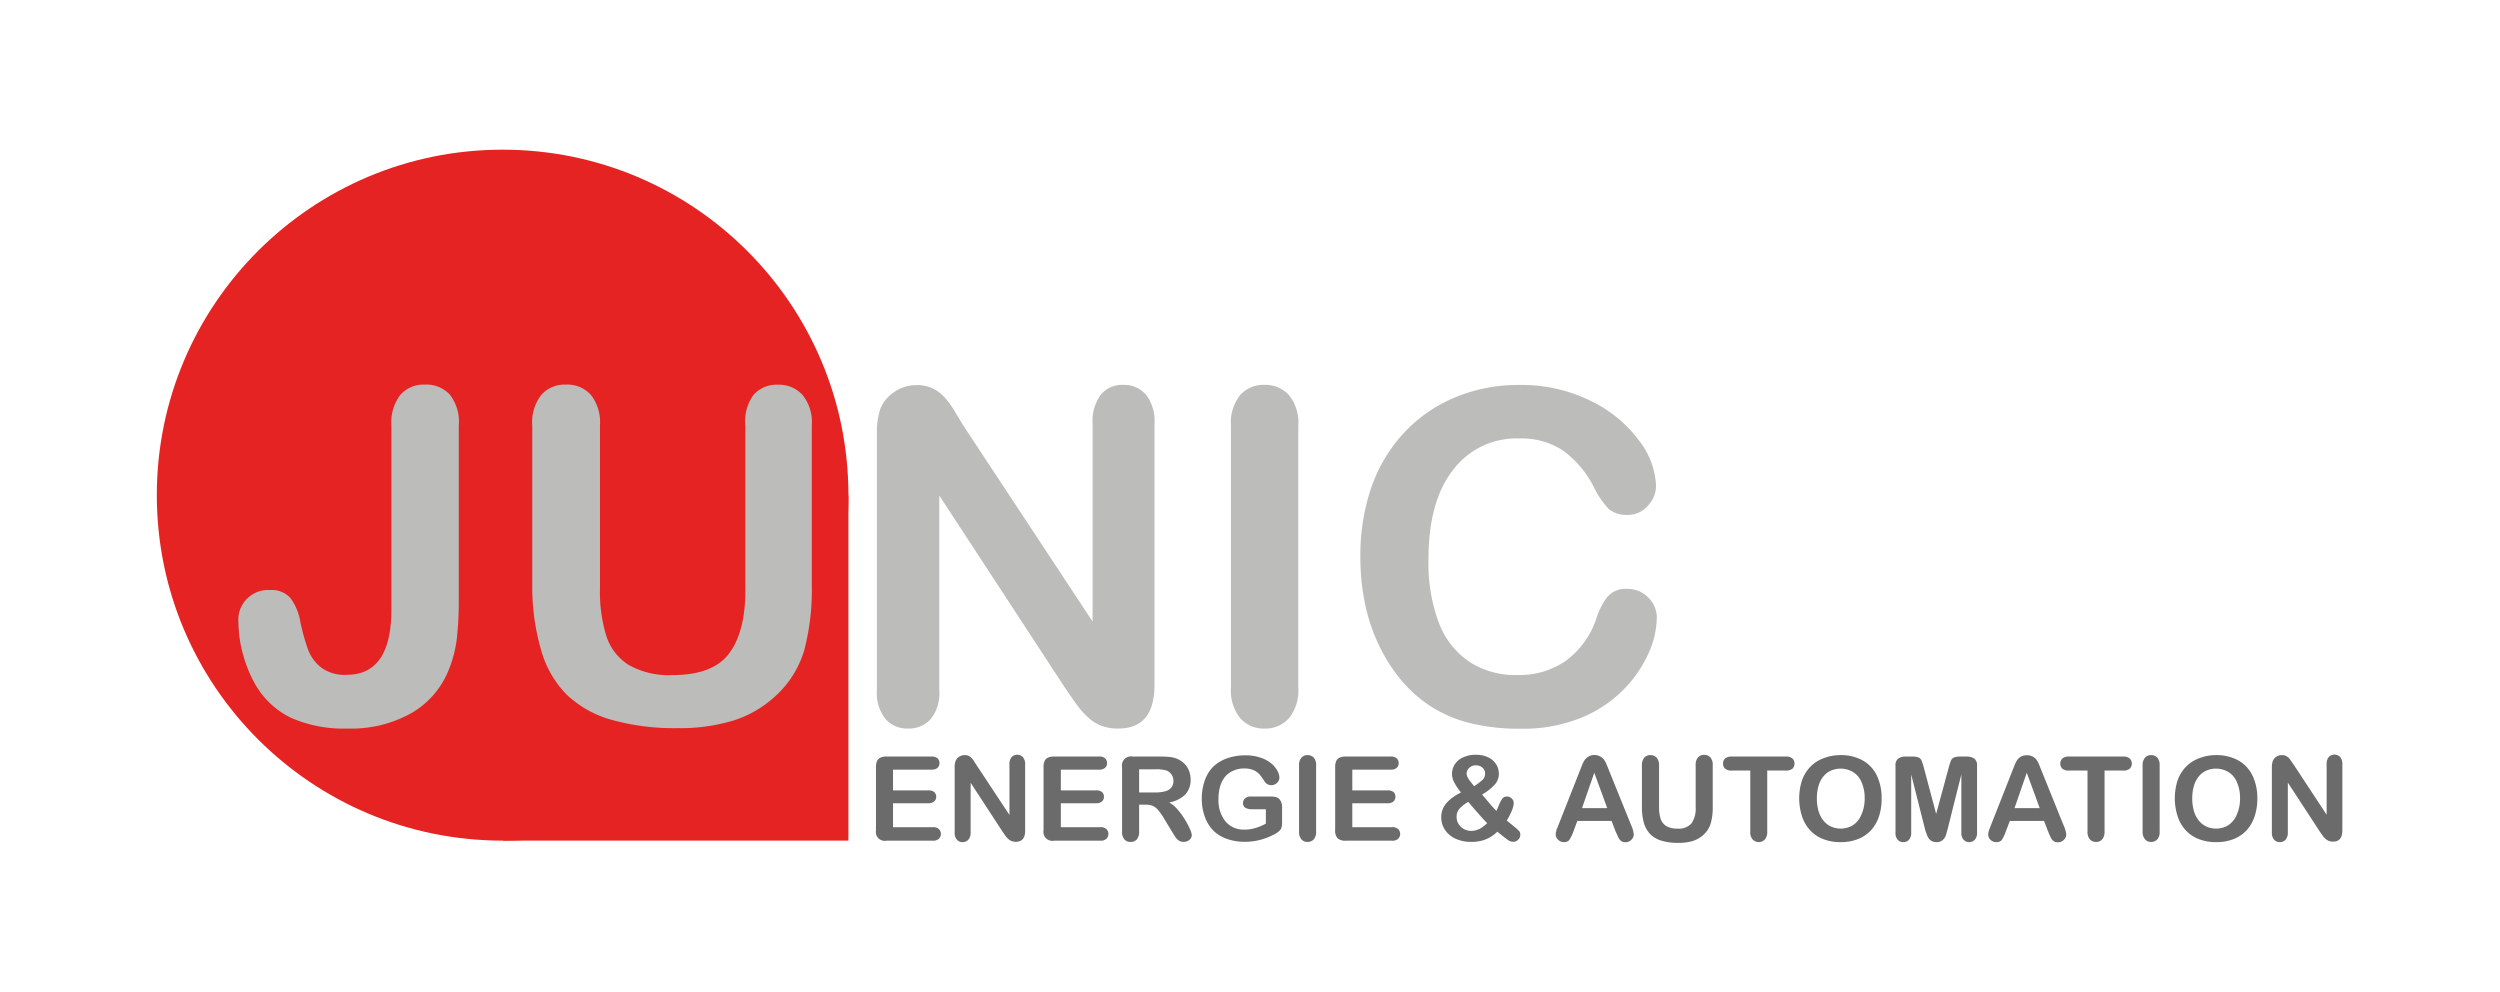 <svg xmlns="http://www.w3.org/2000/svg" viewBox="0 0 297.64 118.12"><defs><style>.aefdb3a4-be08-450d-9631-de4927f4703d{fill:#e52322;}.fd5d460b-46f0-4381-8cdf-3996a94a2515{fill:#bcbcbb;}.bd8c56f0-d4a0-4b80-bc29-86d2abe65c1b{fill:#6c6b6b;}</style></defs><title>JUNIC_DOC</title><g id="a9a5f5a6-d8ec-4c59-a53c-7b57547a60af" data-name="Ebene 1"><ellipse class="aefdb3a4-be08-450d-9631-de4927f4703d" cx="59.84" cy="58.95" rx="41.17" ry="41.13"/><polyline class="aefdb3a4-be08-450d-9631-de4927f4703d" points="59.84 100.08 101.01 100.08 101.01 58.95"/><path class="fd5d460b-46f0-4381-8cdf-3996a94a2515" d="M54.62,50.68V71.41A39.55,39.55,0,0,1,54.39,76a14.31,14.31,0,0,1-1,3.83,10.31,10.31,0,0,1-4.45,5.09,14.65,14.65,0,0,1-7.56,1.82,15.6,15.6,0,0,1-6.71-1.27,9.83,9.83,0,0,1-4.34-4.1,15.32,15.32,0,0,1-1.4-3.48,14.21,14.21,0,0,1-.54-3.75,3.54,3.54,0,0,1,3.75-3.89,3,3,0,0,1,2.41.92A6.42,6.42,0,0,1,35.75,74a25,25,0,0,0,.92,3.32,4.88,4.88,0,0,0,1.54,2.13,4.64,4.64,0,0,0,3.07.89q5.32,0,5.32-7.8V50.68A5.39,5.39,0,0,1,47.67,47a3.66,3.66,0,0,1,2.9-1.21,3.79,3.79,0,0,1,3,1.21A5.29,5.29,0,0,1,54.62,50.68Z"/><path class="fd5d460b-46f0-4381-8cdf-3996a94a2515" d="M63.37,69.71v-19A5.29,5.29,0,0,1,64.46,47a3.69,3.69,0,0,1,2.88-1.21,3.77,3.77,0,0,1,3,1.21,5.29,5.29,0,0,1,1.09,3.65V70.14a17.64,17.64,0,0,0,.75,5.55,6.35,6.35,0,0,0,2.63,3.45,9.65,9.65,0,0,0,5.29,1.23c3.13,0,5.35-.83,6.64-2.49s2-4.19,2-7.58V50.68A5.33,5.33,0,0,1,89.72,47a3.68,3.68,0,0,1,2.88-1.2A3.81,3.81,0,0,1,95.53,47a5.19,5.19,0,0,1,1.12,3.66v19a28.33,28.33,0,0,1-.9,7.75,11.91,11.91,0,0,1-3.42,5.45,13.18,13.18,0,0,1-5,2.92,22,22,0,0,1-6.69.91,27.56,27.56,0,0,1-7.86-1,12.66,12.66,0,0,1-5.37-3.05,12.29,12.29,0,0,1-3-5.29A26.85,26.85,0,0,1,63.37,69.71Z"/><path class="fd5d460b-46f0-4381-8cdf-3996a94a2515" d="M114.66,50.62,130.08,74V50.41a5.24,5.24,0,0,1,1-3.45,3.35,3.35,0,0,1,2.66-1.14A3.45,3.45,0,0,1,136.45,47a5.18,5.18,0,0,1,1,3.45V81.53c0,3.48-1.44,5.21-4.32,5.21a5.6,5.6,0,0,1-1.94-.31,4.73,4.73,0,0,1-1.62-1,9.39,9.39,0,0,1-1.41-1.58c-.43-.6-.86-1.22-1.29-1.85L111.83,59V82.15a4.94,4.94,0,0,1-1,3.43,3.48,3.48,0,0,1-2.7,1.16,3.44,3.44,0,0,1-2.73-1.17,5,5,0,0,1-1-3.42V51.62a8.83,8.83,0,0,1,.43-3,4.35,4.35,0,0,1,1.71-2,4.55,4.55,0,0,1,2.56-.77,4.33,4.33,0,0,1,1.85.35,4.55,4.55,0,0,1,1.35.94,10.08,10.08,0,0,1,1.19,1.54Z"/><path class="fd5d460b-46f0-4381-8cdf-3996a94a2515" d="M146.55,81.86V50.68a5.29,5.29,0,0,1,1.1-3.65,3.71,3.71,0,0,1,2.87-1.21,3.8,3.8,0,0,1,2.92,1.2,5.19,5.19,0,0,1,1.13,3.66V81.86a5.24,5.24,0,0,1-1.13,3.67,3.77,3.77,0,0,1-2.92,1.21,3.69,3.69,0,0,1-2.85-1.22A5.26,5.26,0,0,1,146.55,81.86Z"/><path class="fd5d460b-46f0-4381-8cdf-3996a94a2515" d="M197.25,73.57a10.58,10.58,0,0,1-.93,4.09A14.7,14.7,0,0,1,193.39,82a15,15,0,0,1-5.11,3.44,18.36,18.36,0,0,1-7.23,1.32,25.08,25.08,0,0,1-5.7-.59,15.93,15.93,0,0,1-4.65-1.85A15.67,15.67,0,0,1,166.85,81a19.4,19.4,0,0,1-2.67-4.17,21.19,21.19,0,0,1-1.66-4.93,26.66,26.66,0,0,1-.56-5.56,24.81,24.81,0,0,1,1.39-8.55,18.42,18.42,0,0,1,4-6.47,17.49,17.49,0,0,1,6.08-4.09,19.59,19.59,0,0,1,7.42-1.4,18.63,18.63,0,0,1,8.56,1.91,15.52,15.52,0,0,1,5.75,4.74,9.37,9.37,0,0,1,2,5.33,3.46,3.46,0,0,1-1,2.43,3.1,3.1,0,0,1-2.35,1.06,3.26,3.26,0,0,1-2.31-.73,10.42,10.42,0,0,1-1.71-2.51,12.21,12.21,0,0,0-3.69-4.41,9,9,0,0,0-5.22-1.45A9.46,9.46,0,0,0,173,55.94q-2.94,3.75-2.93,10.66a20,20,0,0,0,1.29,7.69,9.72,9.72,0,0,0,3.68,4.57,10.09,10.09,0,0,0,5.56,1.51,9.77,9.77,0,0,0,5.84-1.71,10.29,10.29,0,0,0,3.61-5,8.43,8.43,0,0,1,1.27-2.55,2.88,2.88,0,0,1,2.43-1,3.37,3.37,0,0,1,2.45,1A3.29,3.29,0,0,1,197.25,73.57Z"/><path class="bd8c56f0-d4a0-4b80-bc29-86d2abe65c1b" d="M110.9,91.63h-4.58V94.1h4.21a1.06,1.06,0,0,1,.7.2.78.78,0,0,1,0,1.11,1,1,0,0,1-.7.22h-4.21v2.85h4.73a1,1,0,0,1,.72.22.81.81,0,0,1,0,1.17,1,1,0,0,1-.72.22h-5.51a1.06,1.06,0,0,1-1.25-1.24V91.31a1.77,1.77,0,0,1,.13-.71.8.8,0,0,1,.41-.4,1.61,1.61,0,0,1,.71-.13h5.36a1.07,1.07,0,0,1,.72.21.78.78,0,0,1,.23.57.75.75,0,0,1-.23.57A1.07,1.07,0,0,1,110.9,91.63Z"/><path class="bd8c56f0-d4a0-4b80-bc29-86d2abe65c1b" d="M116.28,91.12l3.9,5.9v-6a1.27,1.27,0,0,1,.25-.87.86.86,0,0,1,.67-.29.87.87,0,0,1,.69.29,1.27,1.27,0,0,1,.26.87v7.88c0,.88-.37,1.32-1.1,1.32a1.29,1.29,0,0,1-.49-.08,1.11,1.11,0,0,1-.41-.25,2,2,0,0,1-.36-.4l-.32-.46-3.81-5.84V99.1a1.26,1.26,0,0,1-.27.87.89.89,0,0,1-.68.29.86.86,0,0,1-.69-.3,1.21,1.21,0,0,1-.26-.86V91.37a2,2,0,0,1,.11-.77,1.06,1.06,0,0,1,.43-.51,1.17,1.17,0,0,1,.65-.19,1.13,1.13,0,0,1,.47.09,1.16,1.16,0,0,1,.34.24,2.2,2.2,0,0,1,.3.39Z"/><path class="bd8c56f0-d4a0-4b80-bc29-86d2abe65c1b" d="M130.87,91.63H126.3V94.1h4.21a1,1,0,0,1,.69.2.7.7,0,0,1,.23.55.73.73,0,0,1-.22.56,1,1,0,0,1-.7.22H126.3v2.85H131a1,1,0,0,1,.72.22.83.83,0,0,1,0,1.17,1,1,0,0,1-.72.22h-5.52a1.06,1.06,0,0,1-1.24-1.24V91.31a1.61,1.61,0,0,1,.13-.71.73.73,0,0,1,.41-.4,1.59,1.59,0,0,1,.7-.13h5.36a1,1,0,0,1,.72.21.75.75,0,0,1,.24.57.72.72,0,0,1-.24.57A1,1,0,0,1,130.87,91.63Z"/><path class="bd8c56f0-d4a0-4b80-bc29-86d2abe65c1b" d="M136.33,95.8h-.71V99a1.32,1.32,0,0,1-.28.94.94.94,0,0,1-.73.3.93.93,0,0,1-.75-.31,1.39,1.39,0,0,1-.27-.93V91.31a1.07,1.07,0,0,1,1.25-1.24h3.3a9.88,9.88,0,0,1,1.17.06,2.93,2.93,0,0,1,.87.23,2.66,2.66,0,0,1,.84.57,2.58,2.58,0,0,1,.55.86,2.94,2.94,0,0,1,.18,1,2.53,2.53,0,0,1-.63,1.8,3.69,3.69,0,0,1-1.92.95,3.77,3.77,0,0,1,1,.84,9.48,9.48,0,0,1,.88,1.2,10.76,10.76,0,0,1,.6,1.14,2.28,2.28,0,0,1,.21.7.74.74,0,0,1-.12.39,1,1,0,0,1-.35.31,1.16,1.16,0,0,1-.51.11,1,1,0,0,1-.57-.16,1.56,1.56,0,0,1-.4-.41q-.16-.24-.45-.72l-.82-1.35a7.29,7.29,0,0,0-.78-1.14,1.83,1.83,0,0,0-.7-.53A2.35,2.35,0,0,0,136.33,95.8Zm1.17-4.21h-1.88v2.76h1.82a4.78,4.78,0,0,0,1.23-.13,1.42,1.42,0,0,0,.76-.43,1.21,1.21,0,0,0,.27-.84,1.23,1.23,0,0,0-.22-.73,1.31,1.31,0,0,0-.58-.48A4.27,4.27,0,0,0,137.5,91.59Z"/><path class="bd8c56f0-d4a0-4b80-bc29-86d2abe65c1b" d="M152.64,96v1.92a2,2,0,0,1-.07.61.92.92,0,0,1-.28.41,2.39,2.39,0,0,1-.51.36A8.11,8.11,0,0,1,150,100a7.09,7.09,0,0,1-1.84.22,6.09,6.09,0,0,1-2.1-.35,4.27,4.27,0,0,1-1.62-1,4.45,4.45,0,0,1-1-1.64,6.1,6.1,0,0,1-.36-2.15,6.36,6.36,0,0,1,.35-2.14,4.34,4.34,0,0,1,1-1.65,4.57,4.57,0,0,1,1.65-1,6.31,6.31,0,0,1,2.2-.36,5.43,5.43,0,0,1,1.79.27,4,4,0,0,1,1.27.68,2.92,2.92,0,0,1,.73.87,1.78,1.78,0,0,1,.25.81.86.86,0,0,1-.29.65.94.94,0,0,1-.68.27.92.92,0,0,1-.42-.1.94.94,0,0,1-.34-.29,10.07,10.07,0,0,0-.63-.89,2.1,2.1,0,0,0-.7-.5,2.65,2.65,0,0,0-1.13-.21,2.91,2.91,0,0,0-1.25.25,2.53,2.53,0,0,0-1,.7,3.3,3.3,0,0,0-.6,1.13,5,5,0,0,0-.21,1.49,4.06,4.06,0,0,0,.81,2.71,2.82,2.82,0,0,0,2.26,1,4.34,4.34,0,0,0,1.32-.19,6.27,6.27,0,0,0,1.25-.52V96.35h-1.57a1.79,1.79,0,0,1-.86-.17.62.62,0,0,1-.29-.58.71.71,0,0,1,.25-.55.92.92,0,0,1,.66-.22h2.3a3,3,0,0,1,.72.07.79.79,0,0,1,.47.34A1.36,1.36,0,0,1,152.64,96Z"/><path class="bd8c56f0-d4a0-4b80-bc29-86d2abe65c1b" d="M154.66,99V91.13a1.3,1.3,0,0,1,.28-.92.93.93,0,0,1,.73-.31,1,1,0,0,1,.74.3,1.33,1.33,0,0,1,.28.93V99a1.31,1.31,0,0,1-.28.93,1,1,0,0,1-.74.31.93.93,0,0,1-.73-.31A1.4,1.4,0,0,1,154.66,99Z"/><path class="bd8c56f0-d4a0-4b80-bc29-86d2abe65c1b" d="M165.56,91.63H161V94.1h4.21a1.08,1.08,0,0,1,.7.2.72.72,0,0,1,.22.55.73.73,0,0,1-.22.56,1,1,0,0,1-.7.22H161v2.85h4.73a1,1,0,0,1,.72.22.81.81,0,0,1,0,1.17,1,1,0,0,1-.72.22H160.2a1.32,1.32,0,0,1-.95-.29,1.35,1.35,0,0,1-.29-1V91.31a1.61,1.61,0,0,1,.13-.71.76.76,0,0,1,.41-.4,1.59,1.59,0,0,1,.7-.13h5.36a1,1,0,0,1,.72.21.75.75,0,0,1,.24.57.72.72,0,0,1-.24.57A1,1,0,0,1,165.56,91.63Z"/><path class="bd8c56f0-d4a0-4b80-bc29-86d2abe65c1b" d="M172.87,92.2A2.12,2.12,0,0,1,173.2,91a2.24,2.24,0,0,1,1-.83,3.39,3.39,0,0,1,1.51-.31,3.31,3.31,0,0,1,1.49.32,2.21,2.21,0,0,1,.94.84,2.07,2.07,0,0,1,.31,1.08,1.91,1.91,0,0,1-.51,1.33,6.07,6.07,0,0,1-1.49,1.16l.64.76c.2.23.38.46.57.66a6.63,6.63,0,0,0,.5.53c.06-.13.17-.37.31-.72a3.36,3.36,0,0,1,.41-.76.65.65,0,0,1,.53-.23.76.76,0,0,1,.56.23.71.71,0,0,1,.25.55,2.62,2.62,0,0,1-.21.86,8.28,8.28,0,0,1-.62,1.22l.81.66a6.56,6.56,0,0,1,.67.6.65.65,0,0,1,.13.43.79.79,0,0,1-.26.6.81.81,0,0,1-.57.24,1.14,1.14,0,0,1-.62-.2c-.2-.14-.63-.47-1.28-1a4.51,4.51,0,0,1-.92.69,3.79,3.79,0,0,1-1,.39,5,5,0,0,1-1.21.13,4.31,4.31,0,0,1-1.53-.25,3.19,3.19,0,0,1-1.14-.67,2.86,2.86,0,0,1-.67-.94,2.77,2.77,0,0,1-.21-1.05,2.58,2.58,0,0,1,.16-.94,2.63,2.63,0,0,1,.46-.77,4.3,4.3,0,0,1,.73-.66,7.28,7.28,0,0,1,1-.6,7.81,7.81,0,0,1-.78-1.15A2.25,2.25,0,0,1,172.87,92.2Zm1.94,3.27a4,4,0,0,0-1.05.81,1.4,1.4,0,0,0-.34,1,1.62,1.62,0,0,0,.12.61,2,2,0,0,0,.37.53,1.65,1.65,0,0,0,.57.37,1.7,1.7,0,0,0,.67.13,1.94,1.94,0,0,0,.68-.11,2.12,2.12,0,0,0,.62-.31,4.34,4.34,0,0,0,.61-.5A14.13,14.13,0,0,1,176,96.84C175.65,96.47,175.26,96,174.81,95.47Zm.69-1.87a6.89,6.89,0,0,0,1-.75,1,1,0,0,0,.31-.74.92.92,0,0,0-.31-.71,1.12,1.12,0,0,0-.78-.28,1.09,1.09,0,0,0-.79.29.93.93,0,0,0-.32.69,1,1,0,0,0,.12.44,3.08,3.08,0,0,0,.3.47Z"/><path class="bd8c56f0-d4a0-4b80-bc29-86d2abe65c1b" d="M192.35,99l-.48-1.26h-4.08L187.32,99a5,5,0,0,1-.48,1,.77.77,0,0,1-.65.26.94.94,0,0,1-.68-.28.84.84,0,0,1-.29-.63,1.33,1.33,0,0,1,.07-.43c0-.14.12-.35.22-.61l2.56-6.5c.08-.19.17-.42.27-.68a3,3,0,0,1,.33-.65,1.43,1.43,0,0,1,2.32,0,2.62,2.62,0,0,1,.29.55c.08.19.19.45.31.77l2.62,6.47a3.31,3.31,0,0,1,.3,1.07.86.86,0,0,1-.29.64.91.91,0,0,1-.7.29,1,1,0,0,1-.41-.08.81.81,0,0,1-.28-.24,1.75,1.75,0,0,1-.25-.45C192.49,99.29,192.41,99.11,192.35,99Zm-4-2.79h3L189.81,92Z"/><path class="bd8c56f0-d4a0-4b80-bc29-86d2abe65c1b" d="M195.48,96V91.13a1.35,1.35,0,0,1,.28-.92.93.93,0,0,1,.73-.31,1,1,0,0,1,.75.31,1.35,1.35,0,0,1,.28.92v4.93a4.62,4.62,0,0,0,.18,1.4,1.65,1.65,0,0,0,.67.88,2.53,2.53,0,0,0,1.34.31,2,2,0,0,0,1.68-.63,3.1,3.1,0,0,0,.49-1.92v-5a1.33,1.33,0,0,1,.28-.93.93.93,0,0,1,.73-.3,1,1,0,0,1,.74.3,1.33,1.33,0,0,1,.28.93V96a6.84,6.84,0,0,1-.23,2,3.07,3.07,0,0,1-.86,1.38,3.38,3.38,0,0,1-1.27.74,5.78,5.78,0,0,1-1.7.23,6.88,6.88,0,0,1-2-.25,3.13,3.13,0,0,1-1.36-.77,3.22,3.22,0,0,1-.77-1.34A7,7,0,0,1,195.48,96Z"/><path class="bd8c56f0-d4a0-4b80-bc29-86d2abe65c1b" d="M212.62,91.74H210.4V99a1.35,1.35,0,0,1-.28.94,1,1,0,0,1-1.46,0,1.31,1.31,0,0,1-.28-.93V91.74h-2.22a1.14,1.14,0,0,1-.77-.22.79.79,0,0,1-.25-.61.81.81,0,0,1,.26-.62,1.15,1.15,0,0,1,.76-.22h6.46a1.15,1.15,0,0,1,.78.23.87.87,0,0,1,0,1.22A1.19,1.19,0,0,1,212.62,91.74Z"/><path class="bd8c56f0-d4a0-4b80-bc29-86d2abe65c1b" d="M219.08,89.9a5.39,5.39,0,0,1,2.68.63,4.09,4.09,0,0,1,1.69,1.8,6.18,6.18,0,0,1,.57,2.74,6.68,6.68,0,0,1-.31,2.11,4.64,4.64,0,0,1-.94,1.65,4.12,4.12,0,0,1-1.55,1.06,5.5,5.5,0,0,1-2.1.37,5.38,5.38,0,0,1-2.1-.38,4.1,4.1,0,0,1-1.55-1.07,4.44,4.44,0,0,1-.94-1.66,7,7,0,0,1,0-4.22,4.53,4.53,0,0,1,1-1.64,4.18,4.18,0,0,1,1.53-1A5.51,5.51,0,0,1,219.08,89.9ZM222,95.05a4.6,4.6,0,0,0-.36-1.9,2.62,2.62,0,0,0-1-1.22,2.91,2.91,0,0,0-2.64-.19,2.44,2.44,0,0,0-.89.67,3.08,3.08,0,0,0-.59,1.11,5.24,5.24,0,0,0-.21,1.53,5.33,5.33,0,0,0,.21,1.55,3.1,3.1,0,0,0,.61,1.14,2.44,2.44,0,0,0,.9.68,2.83,2.83,0,0,0,2.55-.16,2.69,2.69,0,0,0,1-1.2A4.65,4.65,0,0,0,222,95.05Z"/><path class="bd8c56f0-d4a0-4b80-bc29-86d2abe65c1b" d="M229.15,98.58l-1.61-6.38v6.91a1.24,1.24,0,0,1-.26.86.84.84,0,0,1-.68.29.88.88,0,0,1-.67-.28,1.27,1.27,0,0,1-.26-.87V91.18a1,1,0,0,1,.34-.88,1.68,1.68,0,0,1,.93-.23h.63a2.37,2.37,0,0,1,.82.1.69.69,0,0,1,.38.37,7,7,0,0,1,.28.87l1.46,5.49L232,91.41a7,7,0,0,1,.28-.87.69.69,0,0,1,.38-.37,2.37,2.37,0,0,1,.82-.1h.63a1.68,1.68,0,0,1,.93.23,1,1,0,0,1,.34.88v7.93a1.24,1.24,0,0,1-.26.86.93.93,0,0,1-1.35,0,1.24,1.24,0,0,1-.26-.86V92.2l-1.6,6.38c-.11.41-.19.72-.26.91a1.25,1.25,0,0,1-.37.53,1,1,0,0,1-.73.24,1.17,1.17,0,0,1-.61-.15,1.12,1.12,0,0,1-.38-.4,2,2,0,0,1-.21-.52C229.25,99,229.2,98.79,229.15,98.58Z"/><path class="bd8c56f0-d4a0-4b80-bc29-86d2abe65c1b" d="M243.84,99l-.48-1.26h-4.08L238.8,99a4.56,4.56,0,0,1-.47,1,.79.79,0,0,1-.65.26A.94.94,0,0,1,237,100a.84.84,0,0,1-.29-.63,1.65,1.65,0,0,1,.06-.43l.23-.61,2.56-6.5c.08-.19.16-.42.27-.68a3.58,3.58,0,0,1,.32-.65,1.43,1.43,0,0,1,.46-.42,1.37,1.37,0,0,1,.7-.16,1.38,1.38,0,0,1,.71.16,1.4,1.4,0,0,1,.46.41,2.62,2.62,0,0,1,.29.55l.31.77,2.61,6.47a3.14,3.14,0,0,1,.31,1.07.86.86,0,0,1-.29.64.93.93,0,0,1-.7.29,1,1,0,0,1-.41-.08,1,1,0,0,1-.29-.24,2.11,2.11,0,0,1-.25-.45Zm-4-2.79h3L241.3,92Z"/><path class="bd8c56f0-d4a0-4b80-bc29-86d2abe65c1b" d="M252.77,91.74h-2.21V99a1.36,1.36,0,0,1-.29.94.92.92,0,0,1-.72.3,1,1,0,0,1-.74-.31,1.36,1.36,0,0,1-.28-.93V91.74h-2.21a1.15,1.15,0,0,1-.78-.22.83.83,0,0,1-.25-.61.78.78,0,0,1,.27-.62,1.11,1.11,0,0,1,.76-.22h6.45a1.15,1.15,0,0,1,.78.23.85.85,0,0,1,0,1.22A1.15,1.15,0,0,1,252.77,91.74Z"/><path class="bd8c56f0-d4a0-4b80-bc29-86d2abe65c1b" d="M255.09,99V91.13a1.35,1.35,0,0,1,.28-.92.93.93,0,0,1,.73-.31,1,1,0,0,1,.74.3,1.33,1.33,0,0,1,.28.93V99a1.31,1.31,0,0,1-.28.93,1,1,0,0,1-.74.31.92.92,0,0,1-.72-.31A1.35,1.35,0,0,1,255.09,99Z"/><path class="bd8c56f0-d4a0-4b80-bc29-86d2abe65c1b" d="M263.8,89.9a5.39,5.39,0,0,1,2.68.63,4.09,4.09,0,0,1,1.69,1.8,6.18,6.18,0,0,1,.58,2.74,6.67,6.67,0,0,1-.32,2.11,4.64,4.64,0,0,1-.94,1.65,4.12,4.12,0,0,1-1.55,1.06,5.5,5.5,0,0,1-2.1.37,5.38,5.38,0,0,1-2.1-.38,4.1,4.1,0,0,1-1.55-1.07,4.44,4.44,0,0,1-.94-1.66,7,7,0,0,1,0-4.22,4.53,4.53,0,0,1,1-1.64,4.18,4.18,0,0,1,1.53-1A5.51,5.51,0,0,1,263.8,89.9Zm2.89,5.15a4.6,4.6,0,0,0-.36-1.9,2.56,2.56,0,0,0-1-1.22,2.91,2.91,0,0,0-2.64-.19,2.44,2.44,0,0,0-.89.67,3.24,3.24,0,0,0-.59,1.11,5.24,5.24,0,0,0-.21,1.53,5.33,5.33,0,0,0,.21,1.55,3.25,3.25,0,0,0,.61,1.14,2.44,2.44,0,0,0,.9.68,2.77,2.77,0,0,0,1.12.23,2.72,2.72,0,0,0,1.43-.39,2.69,2.69,0,0,0,1-1.2A4.65,4.65,0,0,0,266.69,95.05Z"/><path class="bd8c56f0-d4a0-4b80-bc29-86d2abe65c1b" d="M273.13,91.12,277,97v-6a1.27,1.27,0,0,1,.25-.87.94.94,0,0,1,1.36,0,1.27,1.27,0,0,1,.26.87v7.88c0,.88-.37,1.32-1.1,1.32a1.29,1.29,0,0,1-.49-.08,1.19,1.19,0,0,1-.41-.25,1.71,1.71,0,0,1-.35-.4l-.33-.46-3.81-5.84V99.1a1.26,1.26,0,0,1-.27.87.88.88,0,0,1-.68.29.86.86,0,0,1-.69-.3,1.26,1.26,0,0,1-.26-.86V91.37a2.21,2.21,0,0,1,.11-.77,1.12,1.12,0,0,1,.43-.51,1.17,1.17,0,0,1,.65-.19,1.13,1.13,0,0,1,.47.09,1.16,1.16,0,0,1,.34.24,2.2,2.2,0,0,1,.3.39Z"/></g></svg>